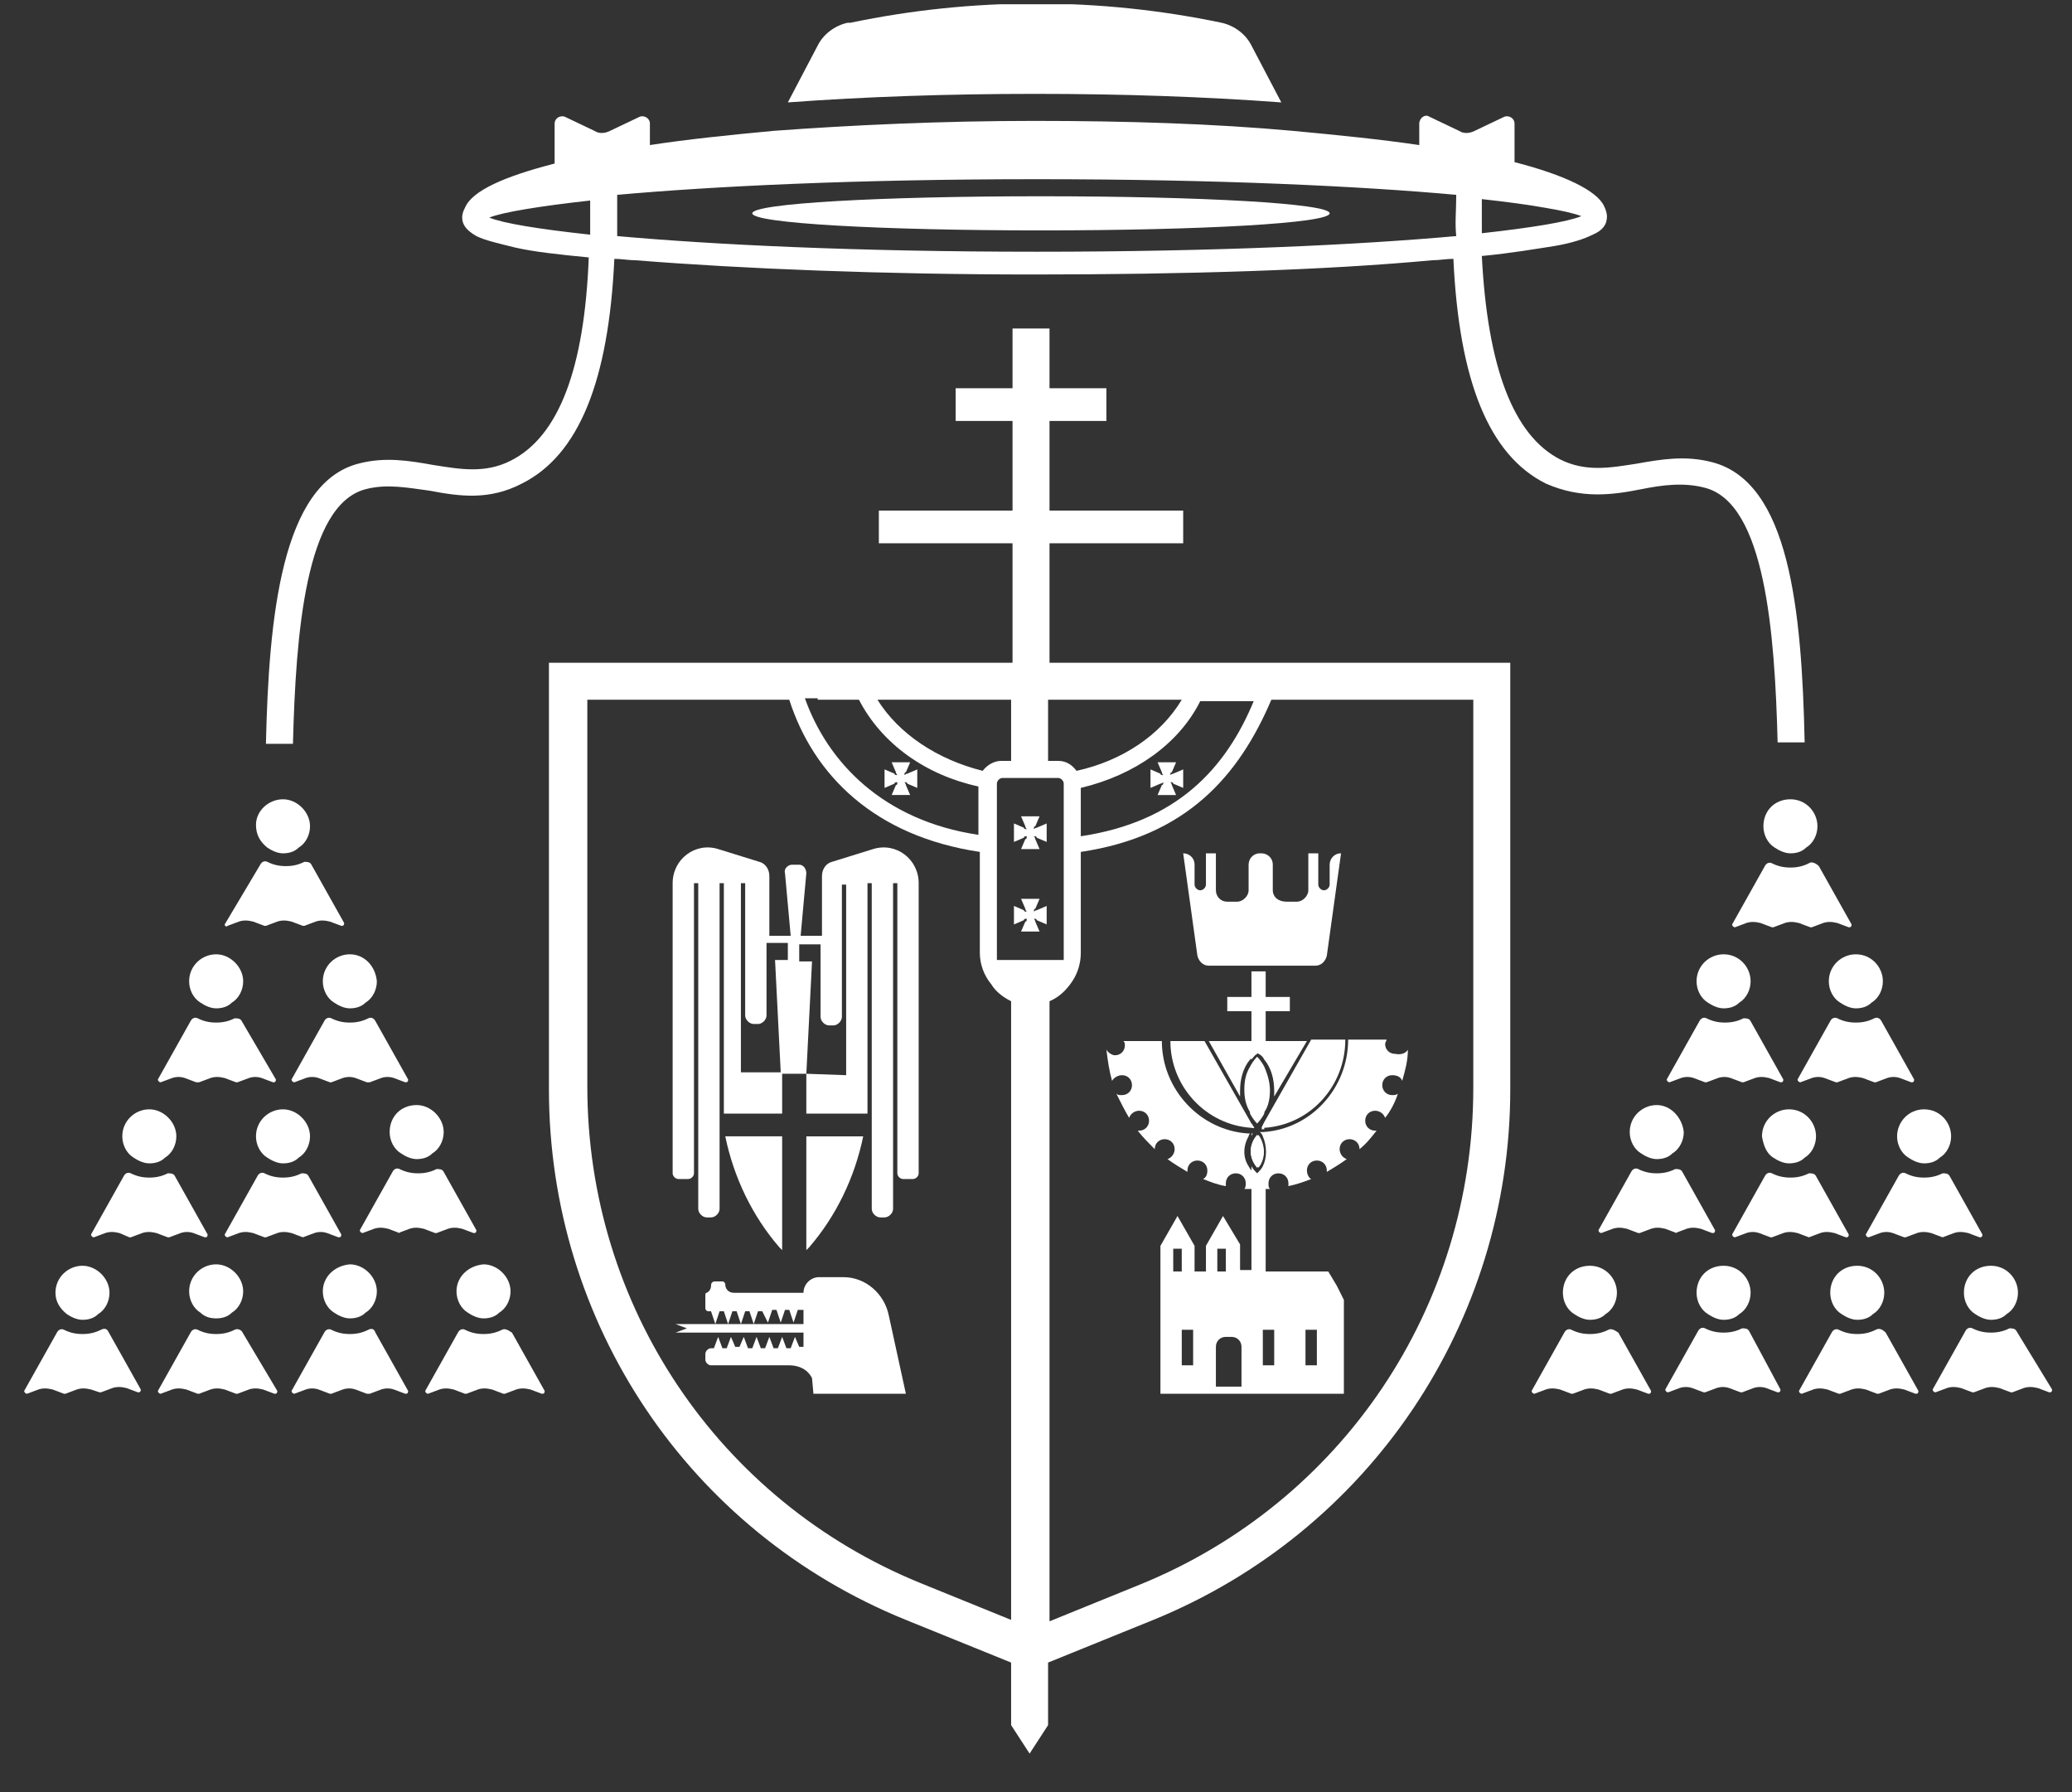<?xml version="1.0" encoding="UTF-8"?>
<svg xmlns="http://www.w3.org/2000/svg" xmlns:xlink="http://www.w3.org/1999/xlink" version="1.1" id="Layer_1" x="0px" y="0px" width="145.7px" height="126px" viewBox="0 0 145.7 126" style="enable-background:new 0 0 145.7 126;" xml:space="preserve">
<rect x="0" y="0" width="145.7" height="126" fill="#333333" stroke="none"/>
<style type="text/css">
	.st0{clip-path:url(#SVGID_00000000224860898027821830000018298691751150190234_);}
	.st1{fill:#FFFFFF;}
</style>
<g>
	<defs>
		<rect id="SVGID_1_" x="-24.6" y="0.3" width="195" height="125.5"></rect>
	</defs>
	<clipPath id="SVGID_00000069378274432486168130000011176869109031308456_">
		<use xlink:href="#SVGID_1_" style="overflow:visible;"></use>
	</clipPath>
	<g style="clip-path:url(#SVGID_00000069378274432486168130000011176869109031308456_);">
		<path class="st1" d="M61.4,59.7l-2.9,0.9c-0.4,0.1-0.7,0.5-0.7,1v4.2h-1.5l0.4-4.4c0-0.3-0.2-0.6-0.5-0.6h-0.5    c-0.3,0-0.6,0.3-0.5,0.6l0.4,4.4h-1.5v-4.2c0-0.5-0.3-0.9-0.7-1l-2.9-0.9c-1.6-0.5-3.2,0.7-3.2,2.4v20.4c0,0.2,0.2,0.4,0.4,0.4    h0.7c0.2,0,0.4-0.2,0.4-0.4V62.1h0.3V85c0,0.3,0.3,0.6,0.6,0.6h0.3c0.3,0,0.6-0.3,0.6-0.6V62.1h0.3l0,16.2H55v-2.8h1.7v2.8H61    V62.1h0.3V85c0,0.3,0.3,0.6,0.6,0.6h0.3c0.3,0,0.6-0.3,0.6-0.6V62.1h0.3v20.4c0,0.2,0.2,0.4,0.4,0.4h0.7c0.2,0,0.4-0.2,0.4-0.4    V62.1C64.6,60.4,63,59.2,61.4,59.7L61.4,59.7z M55.4,67.5h-0.9l0.4,7.9h-2.8V62.1h0.3v9.3c0,0.3,0.3,0.6,0.6,0.6h0.3    c0.3,0,0.6-0.3,0.6-0.6v-5.1h1.5L55.4,67.5L55.4,67.5z M56.7,75.5l0.4-7.9h-0.9v-1.2h1.5v5.1c0,0.3,0.3,0.6,0.6,0.6h0.3    c0.3,0,0.6-0.3,0.6-0.6v-9.3h0.3v13.4L56.7,75.5L56.7,75.5z"></path>
		<path class="st1" d="M89.5,62.6v-1.8c0-0.5-0.4-0.8-0.8-0.8h-0.1c-0.5,0-0.8,0.4-0.8,0.8v1.8c0,0.4-0.4,0.8-0.8,0.8h-0.7    c-0.5,0-0.8-0.4-0.8-0.8V60h-0.7v2.2c0,0.2-0.2,0.4-0.4,0.4c-0.2,0-0.4-0.2-0.4-0.4v-1.4c0-0.5-0.4-0.8-0.8-0.8l1,7.2    c0.1,0.4,0.4,0.7,0.8,0.7h7.5c0.4,0,0.7-0.3,0.8-0.7l1-7.2c-0.5,0-0.8,0.4-0.8,0.8v1.4c0,0.2-0.2,0.4-0.4,0.4    c-0.2,0-0.4-0.2-0.4-0.4V60h-0.7v2.6c0,0.4-0.4,0.8-0.8,0.8h-0.7C89.8,63.4,89.5,63,89.5,62.6L89.5,62.6L89.5,62.6z"></path>
		<path class="st1" d="M60.7,79.9h-4v8l0,0l0.2-0.2C58.8,85.5,60.1,82.8,60.7,79.9L60.7,79.9z"></path>
		<path class="st1" d="M55,87.9L55,87.9l0-8h-4c0.6,2.9,1.9,5.6,3.8,7.8L55,87.9L55,87.9z"></path>
		<path class="st1" d="M59.3,89.8h-1.7c-0.6,0-1.1,0.5-1.1,1.1h-4.9c-0.3,0-0.6-0.2-0.6-0.6c0-0.1-0.1-0.2-0.2-0.2h-0.5    c-0.2,0-0.3,0.1-0.3,0.3c0,0.2-0.1,0.4-0.3,0.5c-0.1,0-0.1,0.1-0.1,0.2v0.9c0,0.1,0.1,0.2,0.2,0.2H50l0.3,0.9l0.3-0.9h0.3l0.3,0.9    l0.3-0.9h0.3l0.3,0.9l0.3-0.9h0.3l0.3,0.9l0.3-0.9h0.3L54,93l0.3-0.9h0.3l0.3,0.9l0.3-0.9h0.3l0.3,0.9l0.3-0.9h0.4v1h-9l0.8,0.3    l-0.8,0.3h9v1h-0.3L55.9,94l-0.3,0.8h-0.3L55,94l-0.3,0.8h-0.3L54.1,94l-0.3,0.8h-0.3L53.2,94l-0.3,0.8h-0.3L52.3,94L52,94.7h-0.3    L51.4,94l-0.3,0.8h-0.3L50.5,94l-0.3,0.8H50c-0.2,0-0.4,0.2-0.4,0.4v0.4c0,0.2,0.2,0.4,0.4,0.4h5.5c0.7,0,1.3,0.3,1.6,0.9l0.1,1.1    l6.5,0l-1.2-5.5C62.2,91,60.9,89.8,59.3,89.8L59.3,89.8L59.3,89.8z"></path>
		<path class="st1" d="M88.4,82.1c-0.6-0.7-0.6-1.6,0-2.3h0C89,80.5,89,81.5,88.4,82.1z"></path>
		<path class="st1" d="M89.3,76.7c0,0.5-0.1,1.1-0.4,1.5c-0.1,0.3-0.3,0.5-0.5,0.7c-0.2-0.2-0.3-0.4-0.5-0.7c-0.3-0.5-0.4-1-0.4-1.6    c0-0.6,0.1-1.1,0.4-1.6c0.1-0.2,0.3-0.5,0.5-0.7c0.2,0.2,0.4,0.5,0.5,0.7C89.2,75.7,89.3,76.2,89.3,76.7z"></path>
		<path class="st1" d="M89.6,77.1c0-0.1,0-0.2,0-0.4c0-0.8-0.2-1.6-0.7-2.2c-0.1-0.2-0.2-0.3-0.4-0.4L88.4,74l-0.1,0.1    c-0.1,0.1-0.2,0.3-0.4,0.4c-0.5,0.6-0.7,1.4-0.7,2.2c0,0.1,0,0.3,0,0.4L85,73.2h6.9L89.6,77.1z"></path>
		<path class="st1" d="M82.3,73.2h2.4L88,79l0.2,0.3c-0.1,0-0.1,0-0.2,0C84.8,79.1,82.3,76.4,82.3,73.2z"></path>
		<path class="st1" d="M88.9,79.3c-0.1,0-0.1,0-0.2,0l0.2-0.4l3.3-5.8h2.4C94.6,76.4,92.1,79.1,88.9,79.3z"></path>
		<path class="st1" d="M99,73.8c0,0.8-0.2,1.5-0.4,2.2c-0.1-0.3-0.4-0.4-0.7-0.4c-0.4,0-0.7,0.3-0.7,0.7c0,0.4,0.3,0.7,0.7,0.7    c0.1,0,0.3,0,0.4-0.1c-0.2,0.6-0.5,1.2-0.9,1.7c-0.1-0.3-0.4-0.5-0.7-0.5c-0.4,0-0.7,0.3-0.7,0.7c0,0.4,0.3,0.7,0.7,0.7    c0,0,0,0,0.1,0c-0.4,0.5-0.7,0.9-1.2,1.3c0-0.4-0.3-0.7-0.7-0.7c-0.4,0-0.7,0.3-0.7,0.7c0,0.3,0.2,0.6,0.5,0.7    c-0.4,0.3-0.9,0.6-1.4,0.9c0,0,0,0,0-0.1c0-0.4-0.3-0.7-0.7-0.7s-0.7,0.3-0.7,0.7c0,0.2,0.1,0.5,0.3,0.6c-0.5,0.2-1.1,0.4-1.6,0.5    c0-0.1,0-0.2,0-0.2c0-0.4-0.3-0.7-0.7-0.7s-0.7,0.3-0.7,0.7c0,0.2,0,0.3,0.1,0.4c-0.1,0-0.2,0-0.4,0c-0.2,0-0.3,0-0.5,0    c-0.2,0-0.3,0-0.5,0c-0.1,0-0.3,0-0.4,0c0.1-0.1,0.1-0.3,0.1-0.4c0-0.4-0.3-0.7-0.7-0.7s-0.7,0.3-0.7,0.7c0,0.1,0,0.2,0,0.2    c-0.6-0.1-1.1-0.3-1.6-0.5c0.2-0.1,0.3-0.3,0.3-0.6c0-0.4-0.3-0.7-0.7-0.7c-0.4,0-0.7,0.3-0.7,0.7c0,0,0,0.1,0,0.1    c-0.5-0.3-1-0.6-1.4-0.9c0.3-0.1,0.5-0.4,0.5-0.7c0-0.4-0.3-0.7-0.7-0.7c-0.4,0-0.7,0.3-0.7,0.7c-0.4-0.4-0.8-0.8-1.2-1.3    c0,0,0,0,0.1,0c0.4,0,0.7-0.3,0.7-0.7c0-0.4-0.3-0.7-0.7-0.7c-0.3,0-0.6,0.2-0.7,0.5c-0.3-0.5-0.6-1.1-0.9-1.7    c0.1,0.1,0.2,0.1,0.4,0.1c0.4,0,0.7-0.3,0.7-0.7c0-0.4-0.3-0.7-0.7-0.7c-0.3,0-0.6,0.2-0.7,0.4c-0.2-0.7-0.3-1.4-0.4-2.2    c0.1,0.2,0.4,0.4,0.6,0.4c0.4,0,0.7-0.3,0.7-0.7c0-0.1,0-0.2-0.1-0.3h2.7c0,3.4,2.7,6.3,6.1,6.5c0,0,0.1,0,0.1,0    c-0.1,0.1-0.1,0.2-0.1,0.2c-0.4,0.7-0.4,1.5,0,2.1c0.1,0.2,0.2,0.3,0.4,0.5l0.1,0.1l0.1-0.1c0.2-0.2,0.3-0.3,0.4-0.5    c0.3-0.6,0.3-1.4,0-2.1c0-0.1-0.1-0.2-0.2-0.3c0.1,0,0.1,0,0.2,0c3.4-0.2,6-3.1,6-6.5h2.7c0,0.1-0.1,0.2-0.1,0.3    c0,0.4,0.3,0.7,0.7,0.7C98.6,74.2,98.9,74,99,73.8z"></path>
		<path class="st1" d="M88.4,82.1c-0.6-0.7-0.6-1.6,0-2.3h0C89,80.5,89,81.5,88.4,82.1z"></path>
		<path class="st1" d="M63.1,55c0,0.1,0,0.2-0.1,0.2l-0.3,0.7H64l-0.3-0.7c0-0.1-0.1-0.2-0.1-0.2c0.1,0,0.2,0,0.2,0.1l0.7,0.3v-1.3    l-0.7,0.3c-0.1,0-0.2,0.1-0.2,0.1c0-0.1,0-0.2,0.1-0.2l0.3-0.7h-1.3l0.3,0.7c0,0.1,0.1,0.2,0.1,0.2c-0.1,0-0.2,0-0.2-0.1l-0.7-0.3    v1.3l0.7-0.3C62.9,55,63,55,63.1,55z"></path>
		<path class="st1" d="M82.7,53.6h-1.3l0.3,0.7c0,0.1,0.1,0.2,0.1,0.2c-0.1,0-0.2,0-0.2-0.1l-0.7-0.3v1.3l0.7-0.3    c0.1,0,0.2-0.1,0.2-0.1c0,0.1,0,0.2-0.1,0.2l-0.3,0.7h1.3l-0.3-0.7c0-0.1-0.1-0.2-0.1-0.2c0.1,0,0.2,0,0.2,0.1l0.7,0.3v-1.3    l-0.7,0.3c-0.1,0-0.2,0.1-0.2,0.1c0-0.1,0-0.2,0.1-0.2L82.7,53.6z"></path>
		<path class="st1" d="M72.2,58.8c0,0.1,0,0.2-0.1,0.2l-0.3,0.7h1.3L72.8,59c0-0.1-0.1-0.2-0.1-0.2c0.1,0,0.2,0,0.2,0.1l0.7,0.3    v-1.3l-0.7,0.3c-0.1,0-0.2,0.1-0.2,0.1c0-0.1,0-0.2,0.1-0.2l0.3-0.7h-1.3l0.3,0.7c0,0.1,0.1,0.2,0.1,0.2c-0.1,0-0.2,0-0.2-0.1    l-0.7-0.3v1.3l0.7-0.3C72,58.8,72.1,58.8,72.2,58.8z"></path>
		<path class="st1" d="M72.2,64.6c0,0.1,0,0.2-0.1,0.2l-0.3,0.7h1.3l-0.3-0.7c0-0.1-0.1-0.2-0.1-0.2c0.1,0,0.2,0,0.2,0.1l0.7,0.3    v-1.3L72.9,64c-0.1,0-0.2,0.1-0.2,0.1c0-0.1,0-0.2,0.1-0.2l0.3-0.7h-1.3l0.3,0.7c0,0.1,0.1,0.2,0.1,0.2c-0.1,0-0.2,0-0.2-0.1    l-0.7-0.3V65l0.7-0.3C72,64.6,72.1,64.6,72.2,64.6z"></path>
		<path class="st1" d="M90.1,7.2l-2.1-4c-0.4-0.8-1.2-1.4-2.1-1.6c-8.6-1.8-17.5-1.8-26.1,0l-0.2,0c-0.9,0.2-1.7,0.8-2.1,1.6l-2.1,4    c5.4-0.4,11.3-0.6,17.4-0.6C78.9,6.6,84.7,6.8,90.1,7.2L90.1,7.2z"></path>
		<path class="st1" d="M73.2,13.8c-11.2,0-20.3,0.5-20.3,1.2s9.1,1.2,20.3,1.2c11.2,0,20.3-0.5,20.3-1.2S84.4,13.8,73.2,13.8z"></path>
		<path class="st1" d="M115.4,34.4c1.5-0.3,3-0.5,4.5-0.1c4.2,1.1,4.9,10.1,5.1,17.9l1.9,0c-0.2-9.4-1.1-18.3-6.5-19.7    c-1.9-0.5-3.6-0.2-5.3,0.1c-1.9,0.3-3.6,0.6-5.4-0.3c-3.3-1.7-5.1-6.5-5.5-14.3c2.1-0.2,3.8-0.5,5.1-0.7c1.2-0.2,2.1-0.5,2.7-0.8    c0.7-0.3,1-0.7,1-1.3c0-0.2-0.1-0.5-0.2-0.7c-0.5-1.1-2.8-2.2-6.3-3.1V8.7c0-0.4-0.4-0.6-0.7-0.5l-2.1,1c-0.4,0.2-0.8,0.2-1.1,0    l-2.1-1c-0.3-0.2-0.7,0.1-0.7,0.5v1.5c-2.7-0.4-5.7-0.7-8.9-1c-5.5-0.5-11.6-0.7-18.2-0.7c-6.5,0-12.9,0.3-18.3,0.7    c-3.2,0.3-6.1,0.6-8.7,1V8.7c0-0.4-0.4-0.6-0.7-0.5l-2.1,1c-0.4,0.2-0.8,0.2-1.1,0l-2.1-1C39.4,8.1,39,8.3,39,8.7v2.8    c-3.5,0.9-5.8,1.9-6.3,3.1c-0.1,0.2-0.2,0.4-0.2,0.7c0,0.5,0.3,0.9,1,1.3c0.6,0.3,1.5,0.5,2.7,0.8c1.3,0.3,3.1,0.5,5.2,0.7    c-0.3,7.8-2.1,12.6-5.5,14.3c-1.8,0.9-3.5,0.6-5.4,0.3c-1.7-0.3-3.4-0.6-5.3-0.1c-5.4,1.4-6.3,10.8-6.5,19.7l1.9,0    c0.2-7.8,0.9-16.8,5.1-17.9c1.5-0.4,3-0.1,4.5,0.1c2.1,0.4,4.2,0.7,6.5-0.5c4-2,6.1-7.2,6.5-15.8c0.5,0,1,0.1,1.5,0.1    c7.5,0.6,17.4,1,28,1c10.6,0,20.5-0.3,28-1c0.5,0,1-0.1,1.5-0.1c0.4,8.6,2.5,13.8,6.5,15.8C111.2,35.1,113.4,34.8,115.4,34.4    L115.4,34.4z M41.5,16.5c-3.7-0.4-6.1-0.8-7.1-1.2c0.5-0.2,1.4-0.4,2.6-0.6c1.2-0.2,2.7-0.4,4.5-0.6    C41.5,14.8,41.5,15.7,41.5,16.5L41.5,16.5z M102.4,16.6c-6.7,0.6-16.7,1.1-29.5,1.1h0c-12.8,0-22.8-0.5-29.5-1.1    c0-0.9,0-1.9,0-2.9c6.7-0.6,16.7-1.1,29.5-1.1c12.8,0,22.9,0.5,29.5,1.1C102.4,14.8,102.3,15.7,102.4,16.6z M104.2,14    c1.8,0.2,3.3,0.4,4.4,0.6c1.2,0.2,2.1,0.4,2.6,0.6h0c-1,0.4-3.4,0.8-7,1.2C104.2,15.7,104.2,14.8,104.2,14z"></path>
		<path class="st1" d="M16,65.1L16,65.1l0.8-0.3c0.3-0.1,0.6-0.1,1,0l0.8,0.3h0.1l0.8-0.3c0.3-0.1,0.6-0.1,1,0l0.8,0.3h0.1l0.8-0.3    c0.3-0.1,0.6-0.1,1,0l0.8,0.3c0.1,0,0.2,0,0.2-0.2l-2.3-4.1c-0.1-0.2-0.3-0.2-0.5-0.2c-0.4,0.2-0.8,0.3-1.3,0.3    c-0.5,0-0.9-0.1-1.3-0.3c-0.2-0.1-0.4,0-0.5,0.2L15.8,65C15.8,65.1,15.9,65.2,16,65.1L16,65.1z"></path>
		<path class="st1" d="M18.8,59.6c0.3,0.2,0.7,0.4,1.1,0.4c0.4,0,0.8-0.1,1.1-0.4c0.5-0.3,0.8-0.9,0.8-1.5c0-1-0.9-1.9-1.9-1.9    S18,57,18,58C18,58.7,18.3,59.2,18.8,59.6L18.8,59.6z"></path>
		<path class="st1" d="M11.3,76.1l0.8-0.3c0.3-0.1,0.6-0.1,0.9,0l0.8,0.3H14l0.8-0.3c0.3-0.1,0.6-0.1,1,0l0.8,0.3h0.1l0.8-0.3    c0.3-0.1,0.6-0.1,0.9,0l0.8,0.3c0.1,0,0.2,0,0.2-0.2L17,71.8c-0.1-0.2-0.3-0.2-0.5-0.2c-0.4,0.2-0.8,0.3-1.3,0.3    c-0.5,0-0.9-0.1-1.3-0.3c-0.2-0.1-0.4,0-0.5,0.2l-2.3,4.1C11.1,76,11.2,76.1,11.3,76.1L11.3,76.1z"></path>
		<path class="st1" d="M14.1,70.5c0.3,0.2,0.7,0.4,1.1,0.4c0.4,0,0.8-0.1,1.1-0.4c0.5-0.3,0.8-0.9,0.8-1.5c0-1-0.9-1.9-1.9-1.9    c-1,0-1.9,0.8-1.9,1.9C13.3,69.6,13.6,70.2,14.1,70.5L14.1,70.5z"></path>
		<path class="st1" d="M25.9,71.6c-0.4,0.2-0.8,0.3-1.3,0.3c-0.5,0-0.9-0.1-1.3-0.3c-0.2-0.1-0.4,0-0.5,0.2l-2.3,4.1    c0,0.1,0.1,0.2,0.2,0.2l0.8-0.3c0.3-0.1,0.6-0.1,0.9,0l0.8,0.3h0.1l0.8-0.3c0.3-0.1,0.6-0.1,0.9,0l0.8,0.3H26l0.8-0.3    c0.3-0.1,0.6-0.1,0.9,0l0.8,0.3c0.1,0,0.2,0,0.2-0.2l-2.3-4.1C26.3,71.6,26.1,71.5,25.9,71.6L25.9,71.6z"></path>
		<path class="st1" d="M24.6,67.1c-1,0-1.9,0.8-1.9,1.9c0,0.6,0.3,1.2,0.8,1.5c0.3,0.2,0.7,0.4,1.1,0.4c0.4,0,0.8-0.1,1.1-0.4    c0.5-0.3,0.8-0.9,0.8-1.5C26.4,67.9,25.6,67.1,24.6,67.1L24.6,67.1z"></path>
		<path class="st1" d="M30.7,86.7l0.8-0.3c0.3-0.1,0.6-0.1,1,0l0.8,0.3c0.1,0,0.2,0,0.2-0.2l-2.3-4.1c-0.1-0.2-0.3-0.2-0.5-0.2    c-0.4,0.2-0.8,0.3-1.3,0.3c-0.5,0-0.9-0.1-1.3-0.3c-0.2-0.1-0.4,0-0.5,0.2l-2.3,4.1c0,0.1,0.1,0.2,0.2,0.2l0.8-0.3    c0.3-0.1,0.6-0.1,1,0l0.8,0.3H28l0.8-0.3c0.3-0.1,0.6-0.1,1,0h0l0.8,0.3H30.7L30.7,86.7z"></path>
		<path class="st1" d="M27.4,79.6c0,0.6,0.3,1.2,0.8,1.5c0.3,0.2,0.7,0.4,1.1,0.4c0.4,0,0.8-0.1,1.1-0.4c0.5-0.3,0.8-0.9,0.8-1.5    c0-1-0.9-1.9-1.9-1.9C28.2,77.7,27.4,78.5,27.4,79.6L27.4,79.6z"></path>
		<path class="st1" d="M11.9,87l0.8-0.3c0.3-0.1,0.6-0.1,0.9,0l0.8,0.3c0.1,0,0.2,0,0.2-0.2l-2.3-4.1c-0.1-0.2-0.3-0.2-0.5-0.2    c-0.4,0.2-0.8,0.3-1.3,0.3c-0.5,0-0.9-0.1-1.3-0.3c-0.2-0.1-0.4,0-0.5,0.2l-2.3,4.1c0,0.1,0.1,0.2,0.2,0.2l0.8-0.3    c0.3-0.1,0.6-0.1,1,0L9.1,87h0.1l0.8-0.3c0.3-0.1,0.6-0.1,1,0l0.8,0.3H11.9L11.9,87z"></path>
		<path class="st1" d="M9.4,81.4c0.3,0.2,0.7,0.4,1.1,0.4c0.4,0,0.8-0.1,1.1-0.4c0.5-0.3,0.8-0.9,0.8-1.5c0-1-0.9-1.9-1.9-1.9    c-1,0-1.9,0.8-1.9,1.9C8.6,80.5,8.9,81.1,9.4,81.4L9.4,81.4z"></path>
		<path class="st1" d="M21.3,87l0.8-0.3c0.3-0.1,0.6-0.1,0.9,0l0.8,0.3c0.1,0,0.2,0,0.2-0.2l-2.3-4.1c-0.1-0.2-0.3-0.2-0.5-0.2    c-0.4,0.2-0.8,0.3-1.3,0.3c-0.5,0-0.9-0.1-1.3-0.3c-0.2-0.1-0.4,0-0.5,0.2l-2.3,4.1c0,0.1,0.1,0.2,0.2,0.2l0.8-0.3    c0.3-0.1,0.6-0.1,1,0l0.8,0.3h0.1l0.8-0.3c0.3-0.1,0.6-0.1,1,0l0.8,0.3H21.3L21.3,87z"></path>
		<path class="st1" d="M19.9,78c-1,0-1.9,0.8-1.9,1.9c0,0.6,0.3,1.2,0.8,1.5c0.3,0.2,0.7,0.4,1.1,0.4c0.4,0,0.8-0.1,1.1-0.4    c0.5-0.3,0.8-0.9,0.8-1.5C21.8,78.9,20.9,78,19.9,78L19.9,78z"></path>
		<path class="st1" d="M25.9,93.5c-0.4,0.2-0.8,0.3-1.3,0.3c-0.5,0-0.9-0.1-1.3-0.3c-0.2-0.1-0.4,0-0.5,0.2l-2.3,4.1    c0,0.1,0.1,0.2,0.2,0.2l0.8-0.3c0.3-0.1,0.6-0.1,0.9,0l0.8,0.3h0.1l0.8-0.3c0.3-0.1,0.6-0.1,0.9,0l0.8,0.3H26l0.8-0.3    c0.3-0.1,0.6-0.1,0.9,0l0.8,0.3c0.1,0,0.2,0,0.2-0.2l-2.3-4.1C26.3,93.4,26.1,93.4,25.9,93.5L25.9,93.5z"></path>
		<path class="st1" d="M22.7,90.8c0,0.6,0.3,1.2,0.8,1.5c0.3,0.2,0.7,0.4,1.1,0.4c0.4,0,0.8-0.1,1.1-0.4c0.5-0.3,0.8-0.9,0.8-1.5    c0-1-0.9-1.9-1.9-1.9C23.5,89,22.7,89.8,22.7,90.8L22.7,90.8z"></path>
		<path class="st1" d="M7.1,93.5c-0.4,0.2-0.8,0.3-1.3,0.3c-0.5,0-0.9-0.1-1.3-0.3c-0.2-0.1-0.4,0-0.5,0.2l-2.3,4.1    c0,0.1,0.1,0.2,0.2,0.2l0.8-0.3c0.3-0.1,0.6-0.1,1,0l0.8,0.3h0.1l0.8-0.3c0.3-0.1,0.6-0.1,1,0L7,97.9h0.1l0.8-0.3    c0.3-0.1,0.6-0.1,1,0h0l0.8,0.3c0.1,0,0.2,0,0.2-0.2l-2.3-4.1C7.5,93.4,7.3,93.4,7.1,93.5L7.1,93.5z"></path>
		<path class="st1" d="M4.7,92.4c0.3,0.2,0.7,0.4,1.1,0.4c0.4,0,0.8-0.1,1.1-0.4c0.5-0.3,0.8-0.9,0.8-1.5c0-1-0.9-1.9-1.9-1.9    s-1.9,0.8-1.9,1.9C3.9,91.5,4.2,92,4.7,92.4L4.7,92.4z"></path>
		<path class="st1" d="M35.3,93.5c-0.4,0.2-0.8,0.3-1.3,0.3c-0.5,0-0.9-0.1-1.3-0.3c-0.2-0.1-0.4,0-0.5,0.2l-2.3,4.1    c0,0.1,0.1,0.2,0.2,0.2h0l0.8-0.3c0.3-0.1,0.6-0.1,1,0l0.8,0.3h0.1l0.8-0.3c0.3-0.1,0.6-0.1,1,0l0.8,0.3h0.1l0.8-0.3    c0.3-0.1,0.6-0.1,1,0l0.8,0.3c0.1,0,0.2,0,0.2-0.2l-2.3-4.1C35.7,93.5,35.5,93.4,35.3,93.5L35.3,93.5z"></path>
		<path class="st1" d="M32.1,90.8c0,0.6,0.3,1.2,0.8,1.5c0.3,0.2,0.7,0.4,1.1,0.4c0.4,0,0.8-0.1,1.1-0.4c0.5-0.3,0.8-0.9,0.8-1.5    c0-1-0.9-1.9-1.9-1.9C32.9,89,32.1,89.8,32.1,90.8L32.1,90.8z"></path>
		<path class="st1" d="M16.5,93.5c-0.4,0.2-0.8,0.3-1.3,0.3c-0.5,0-0.9-0.1-1.3-0.3c-0.2-0.1-0.4,0-0.5,0.2l-2.3,4.1    c0,0.1,0.1,0.2,0.2,0.2h0l0.8-0.3c0.3-0.1,0.6-0.1,1,0l0.8,0.3h0.1l0.8-0.3c0.3-0.1,0.6-0.1,1,0l0.8,0.3h0.1l0.8-0.3    c0.3-0.1,0.6-0.1,1,0l0.8,0.3c0.1,0,0.2,0,0.2-0.2L17,93.6C16.9,93.5,16.7,93.4,16.5,93.5L16.5,93.5z"></path>
		<path class="st1" d="M15.2,92.7c0.4,0,0.8-0.1,1.1-0.4c0.5-0.3,0.8-0.9,0.8-1.5c0-1-0.9-1.9-1.9-1.9c-1,0-1.9,0.8-1.9,1.9    c0,0.6,0.3,1.2,0.8,1.5C14.4,92.6,14.8,92.7,15.2,92.7L15.2,92.7z"></path>
		<path class="st1" d="M127.2,60.7L127.2,60.7c-0.4,0.2-0.8,0.3-1.3,0.3c-0.5,0-0.9-0.1-1.3-0.3c-0.2-0.1-0.4,0-0.5,0.2l-2.3,4.1    c0,0.1,0.1,0.2,0.2,0.2l0.8-0.3c0.3-0.1,0.6-0.1,1,0l0.8,0.3h0.1l0.8-0.3c0.3-0.1,0.6-0.1,1,0l0.8,0.3h0.1l0.8-0.3    c0.3-0.1,0.6-0.1,1,0l0.8,0.3c0.1,0,0.2,0,0.2-0.2l-2.3-4.1C127.6,60.6,127.3,60.6,127.2,60.7L127.2,60.7z"></path>
		<path class="st1" d="M124,58.1c0,0.6,0.3,1.2,0.8,1.5c0.3,0.2,0.7,0.4,1.1,0.4c0.4,0,0.8-0.1,1.1-0.4c0.5-0.3,0.8-0.9,0.8-1.5    c0-1-0.8-1.9-1.9-1.9C124.8,56.2,124,57,124,58.1L124,58.1z"></path>
		<path class="st1" d="M131.8,71.6c-0.4,0.2-0.8,0.3-1.3,0.3c-0.5,0-0.9-0.1-1.3-0.3c-0.2-0.1-0.4,0-0.5,0.2l-2.3,4.1    c0,0.1,0.1,0.2,0.2,0.2l0.8-0.3c0.3-0.1,0.6-0.1,0.9,0l0.8,0.3h0.1l0.8-0.3c0.3-0.1,0.6-0.1,1,0l0.8,0.3h0.1l0.8-0.3    c0.3-0.1,0.6-0.1,0.9,0l0.8,0.3c0.1,0,0.2,0,0.2-0.2l-2.3-4.1C132.2,71.6,132,71.5,131.8,71.6L131.8,71.6z"></path>
		<path class="st1" d="M128.6,69c0,0.6,0.3,1.2,0.8,1.5c0.3,0.2,0.7,0.4,1.1,0.4s0.8-0.1,1.1-0.4c0.5-0.3,0.8-0.9,0.8-1.5    c0-1-0.8-1.9-1.9-1.9C129.5,67.1,128.6,67.9,128.6,69L128.6,69z"></path>
		<path class="st1" d="M122.6,76.1l0.8-0.3c0.3-0.1,0.6-0.1,1,0l0.8,0.3c0.1,0,0.2,0,0.2-0.2l-2.3-4.1c-0.1-0.2-0.3-0.2-0.5-0.2    c-0.4,0.2-0.8,0.3-1.3,0.3c-0.5,0-0.9-0.1-1.3-0.3c-0.2-0.1-0.4,0-0.5,0.2l-2.3,4.1c0,0.1,0.1,0.2,0.2,0.2l0.8-0.3    c0.3-0.1,0.6-0.1,0.9,0l0.8,0.3h0.1l0.8-0.3c0.3-0.1,0.6-0.1,0.9,0l0.8,0.3H122.6L122.6,76.1z"></path>
		<path class="st1" d="M120.1,70.5c0.3,0.2,0.7,0.4,1.1,0.4c0.4,0,0.8-0.1,1.1-0.4c0.5-0.3,0.8-0.9,0.8-1.5c0-1-0.8-1.9-1.9-1.9    c-1,0-1.9,0.8-1.9,1.9C119.3,69.6,119.6,70.2,120.1,70.5L120.1,70.5z"></path>
		<path class="st1" d="M117.8,86.7l0.8-0.3c0.3-0.1,0.6-0.1,1,0l0.8,0.3c0.1,0,0.2,0,0.2-0.2l-2.3-4.1c-0.1-0.2-0.3-0.2-0.5-0.2    c-0.4,0.2-0.8,0.3-1.3,0.3c-0.5,0-0.9-0.1-1.3-0.3c-0.2-0.1-0.4,0-0.5,0.2l-2.3,4.1c0,0.1,0.1,0.2,0.2,0.2h0l0.8-0.3    c0.3-0.1,0.6-0.1,1,0l0.8,0.3h0.1l0.8-0.3c0.3-0.1,0.6-0.1,1,0l0.8,0.3H117.8L117.8,86.7z"></path>
		<path class="st1" d="M116.5,77.7c-1,0-1.9,0.8-1.9,1.9c0,0.6,0.3,1.2,0.8,1.5c0.3,0.2,0.7,0.4,1.1,0.4c0.4,0,0.8-0.1,1.1-0.4    c0.5-0.3,0.8-0.9,0.8-1.5C118.3,78.6,117.5,77.7,116.5,77.7L116.5,77.7z"></path>
		<path class="st1" d="M136.6,87l0.8-0.3c0.3-0.1,0.6-0.1,1,0l0.8,0.3c0.1,0,0.2,0,0.2-0.2l-2.3-4.1c-0.1-0.2-0.3-0.2-0.5-0.2h0    c-0.4,0.2-0.8,0.3-1.3,0.3c-0.5,0-0.9-0.1-1.3-0.3c-0.2-0.1-0.4,0-0.5,0.2l-2.3,4.1c0,0.1,0.1,0.2,0.2,0.2l0.8-0.3    c0.3-0.1,0.6-0.1,0.9,0l0.8,0.3h0.1l0.8-0.3c0.3-0.1,0.6-0.1,1,0l0.8,0.3H136.6L136.6,87z"></path>
		<path class="st1" d="M133.4,79.9c0,0.6,0.3,1.2,0.8,1.5c0.3,0.2,0.7,0.4,1.1,0.4c0.4,0,0.8-0.1,1.1-0.4c0.5-0.3,0.8-0.9,0.8-1.5    c0-1-0.8-1.9-1.9-1.9C134.2,78,133.4,78.9,133.4,79.9L133.4,79.9z"></path>
		<path class="st1" d="M127.2,87l0.8-0.3c0.3-0.1,0.6-0.1,1,0l0.8,0.3c0.1,0,0.2,0,0.2-0.2l-2.3-4.1c-0.1-0.2-0.3-0.2-0.5-0.2    c-0.4,0.2-0.8,0.3-1.3,0.3c-0.5,0-0.9-0.1-1.3-0.3c-0.2-0.1-0.4,0-0.5,0.2l-2.3,4.1c0,0.1,0.1,0.2,0.2,0.2l0.8-0.3    c0.3-0.1,0.6-0.1,0.9,0l0.8,0.3h0.1l0.8-0.3c0.3-0.1,0.6-0.1,1,0h0l0.8,0.3H127.2L127.2,87z"></path>
		<path class="st1" d="M124.7,81.4c0.3,0.2,0.7,0.4,1.1,0.4c0.4,0,0.8-0.1,1.1-0.4c0.5-0.3,0.8-0.9,0.8-1.5c0-1-0.8-1.9-1.9-1.9    c-1,0-1.9,0.8-1.9,1.9C124,80.5,124.2,81.1,124.7,81.4L124.7,81.4z"></path>
		<path class="st1" d="M123,93.6c-0.1-0.2-0.3-0.2-0.5-0.2c-0.4,0.2-0.8,0.3-1.3,0.3c-0.5,0-0.9-0.1-1.3-0.3c-0.2-0.1-0.4,0-0.5,0.2    l-2.3,4.1c0,0.1,0.1,0.2,0.2,0.2l0.8-0.3c0.3-0.1,0.6-0.1,0.9,0l0.8,0.3h0.1l0.8-0.3c0.3-0.1,0.6-0.1,0.9,0l0.8,0.3h0.1l0.8-0.3    c0.3-0.1,0.6-0.1,0.9,0l0.8,0.3c0.1,0,0.2,0,0.2-0.2L123,93.6L123,93.6z"></path>
		<path class="st1" d="M119.3,90.9c0,0.6,0.3,1.2,0.8,1.5c0.3,0.2,0.7,0.4,1.1,0.4s0.8-0.1,1.1-0.4c0.5-0.3,0.8-0.9,0.8-1.5    c0-1-0.8-1.9-1.9-1.9C120.1,89,119.3,89.8,119.3,90.9L119.3,90.9z"></path>
		<path class="st1" d="M141.8,93.6c-0.1-0.2-0.3-0.2-0.5-0.2c-0.4,0.2-0.8,0.3-1.3,0.3c-0.5,0-0.9-0.1-1.3-0.3    c-0.2-0.1-0.4,0-0.5,0.2l-2.3,4.1c0,0.1,0.1,0.2,0.2,0.2l0.8-0.3c0.3-0.1,0.6-0.1,1,0l0.8,0.3h0.1l0.8-0.3c0.3-0.1,0.6-0.1,1,0    l0.8,0.3h0.1l0.8-0.3c0.3-0.1,0.6-0.1,1,0l0.8,0.3c0.1,0,0.2,0,0.2-0.2L141.8,93.6L141.8,93.6z"></path>
		<path class="st1" d="M138.1,90.9c0,0.6,0.3,1.2,0.8,1.5c0.3,0.2,0.7,0.4,1.1,0.4s0.8-0.1,1.1-0.4c0.5-0.3,0.8-0.9,0.8-1.5    c0-1-0.8-1.9-1.9-1.9S138.1,89.8,138.1,90.9L138.1,90.9z"></path>
		<path class="st1" d="M113.1,93.5c-0.4,0.2-0.8,0.3-1.3,0.3c-0.5,0-0.9-0.1-1.3-0.3c-0.2-0.1-0.4,0-0.5,0.2l-2.3,4.1    c0,0.1,0.1,0.2,0.2,0.2l0.8-0.3c0.3-0.1,0.6-0.1,1,0l0.8,0.3h0.1l0.8-0.3c0.3-0.1,0.6-0.1,1,0l0.8,0.3h0.1l0.8-0.3    c0.3-0.1,0.6-0.1,1,0h0l0.8,0.3c0.1,0,0.2,0,0.2-0.2l-2.3-4.1C113.5,93.5,113.3,93.4,113.1,93.5L113.1,93.5z"></path>
		<path class="st1" d="M109.9,90.9c0,0.6,0.3,1.2,0.8,1.5c0.3,0.2,0.7,0.4,1.1,0.4c0.4,0,0.8-0.1,1.1-0.4c0.5-0.3,0.8-0.9,0.8-1.5    c0-1-0.8-1.9-1.9-1.9C110.7,89,109.9,89.8,109.9,90.9L109.9,90.9z"></path>
		<path class="st1" d="M131.9,93.5c-0.4,0.2-0.8,0.3-1.3,0.3c-0.5,0-0.9-0.1-1.3-0.3c-0.2-0.1-0.4,0-0.5,0.2l-2.3,4.1    c0,0.1,0.1,0.2,0.2,0.2h0l0.8-0.3c0.3-0.1,0.6-0.1,1,0l0.8,0.3h0.1l0.8-0.3c0.3-0.1,0.6-0.1,1,0l0.8,0.3h0.1l0.8-0.3    c0.3-0.1,0.6-0.1,1,0l0.8,0.3c0.1,0,0.2,0,0.2-0.2l-2.3-4.1C132.3,93.4,132.1,93.4,131.9,93.5L131.9,93.5z"></path>
		<path class="st1" d="M128.7,90.9c0,0.6,0.3,1.2,0.8,1.5c0.3,0.2,0.7,0.4,1.1,0.4c0.4,0,0.8-0.1,1.1-0.4c0.5-0.3,0.8-0.9,0.8-1.5    c0-1-0.8-1.9-1.9-1.9C129.5,89,128.7,89.8,128.7,90.9L128.7,90.9z"></path>
		<path class="st1" d="M73.8,38.2h9.4v-2.3h-9.4v-6.3h4v-2.3h-4v-4.2h-2.6v4.2h-4v2.3h4v6.3h-9.4v2.3h9.4v8.4H38.6v30    c0,16.4,9.8,31.1,25.1,37.3l7.4,3v4.4l1.3,2l1.3-2v-4.4l7.4-3c15.2-6.2,25.1-20.9,25.1-37.3v-30H73.8L73.8,38.2L73.8,38.2z     M74.4,54.7c0.2,0,0.4,0.2,0.4,0.4v5h0v7c0,0.1,0,0.3,0,0.4h-4.7c0-0.1,0-0.3,0-0.4V55.1c0-0.2,0.2-0.4,0.4-0.4H74.4z M71.1,49.2    v4.3h-0.7c-0.5,0-1,0.3-1.3,0.7c-3.2-0.8-5.9-2.6-7.4-5H71.1z M57.5,49.2h2.9c1.6,3.1,4.7,5.3,8.4,6.1v3.4    c-6.7-1-10.6-5.1-12.2-9.6H57.5z M71.1,113.9l-6.4-2.6c-14.2-5.8-23.4-19.5-23.4-34.9V49.2h14.2c1.7,5.3,6,9.6,13.4,10.7V67    c0,0.8,0.3,1.6,0.8,2.2c0.3,0.5,0.8,0.9,1.4,1.2L71.1,113.9L71.1,113.9z M103.6,49.2v27.3c0,15.4-9.2,29.1-23.4,34.9l-6.4,2.6    V70.4c0.7-0.3,1.2-0.8,1.6-1.4c0.4-0.6,0.6-1.3,0.6-2v-7.1c7.4-1.1,11.1-5.3,13.4-10.7L103.6,49.2L103.6,49.2z M88.2,49.2    c-2,4.9-5.5,8.6-12.2,9.6v-3.4c3.8-0.9,6.9-3.1,8.4-6.1H88.2L88.2,49.2z M83.1,49.2c-1.5,2.5-4.2,4.3-7.4,5    c-0.3-0.4-0.7-0.7-1.3-0.7h-0.7v-4.3H83.1z"></path>
		<path class="st1" d="M88.5,79.8L88.5,79.8c-0.6,0.7-0.6,1.7,0,2.3C89,81.5,89,80.5,88.5,79.8z"></path>
		<path class="st1" d="M88,79v0.3c0.1,0,0.1,0,0.2,0L88,79z"></path>
		<path class="st1" d="M88,79.9c0-0.1,0.1-0.2,0.1-0.2c0,0-0.1,0-0.1,0V79.9z"></path>
		<path class="st1" d="M94,90.4l-0.6-1H89V82c-0.1,0.2-0.2,0.4-0.4,0.5l-0.1,0.1l-0.1-0.1c-0.1-0.1-0.3-0.3-0.4-0.5v7.3h-0.8v-1.8    L86,85.5l-1.2,2.1v1.8H84v-1.8l-1.2-2.1l-1.2,2.1V98h12.9v-6.6L94,90.4z M82.5,87.8h0.6v1.6h-0.6V87.8z M83.9,96h-0.8v-2.5h0.8V96    z M85.6,87.8h0.6v1.6h-0.6V87.8z M85.5,97.5v-2.8c0-0.4,0.3-0.7,0.7-0.7h0.4c0.4,0,0.7,0.3,0.7,0.7v2.8H85.5z M89.6,96h-0.8v-2.5    h0.8V96z M92.6,96h-0.8v-2.5h0.8V96z"></path>
		<path class="st1" d="M88,74.5c0.1-0.1,0.2-0.3,0.4-0.4l0.1-0.1l0.1,0.1c0.1,0.1,0.3,0.3,0.4,0.4v-3.4h1.7v-1h-1.7v-1.8h-1v1.8    h-1.7v1H88V74.5z"></path>
		<path class="st1" d="M88.9,79.7c0,0-0.1,0-0.2,0c0.1,0.1,0.1,0.2,0.2,0.3V79.7z"></path>
		<path class="st1" d="M88.9,75.2c-0.1-0.3-0.3-0.5-0.5-0.7c-0.2,0.2-0.3,0.4-0.5,0.7v3.1c0.1,0.2,0.3,0.5,0.5,0.7    c0.2-0.2,0.4-0.5,0.5-0.7V75.2z"></path>
		<path class="st1" d="M88.9,79l-0.2,0.4c0.1,0,0.1,0,0.2,0V79z"></path>
	</g>
</g>
</svg>
